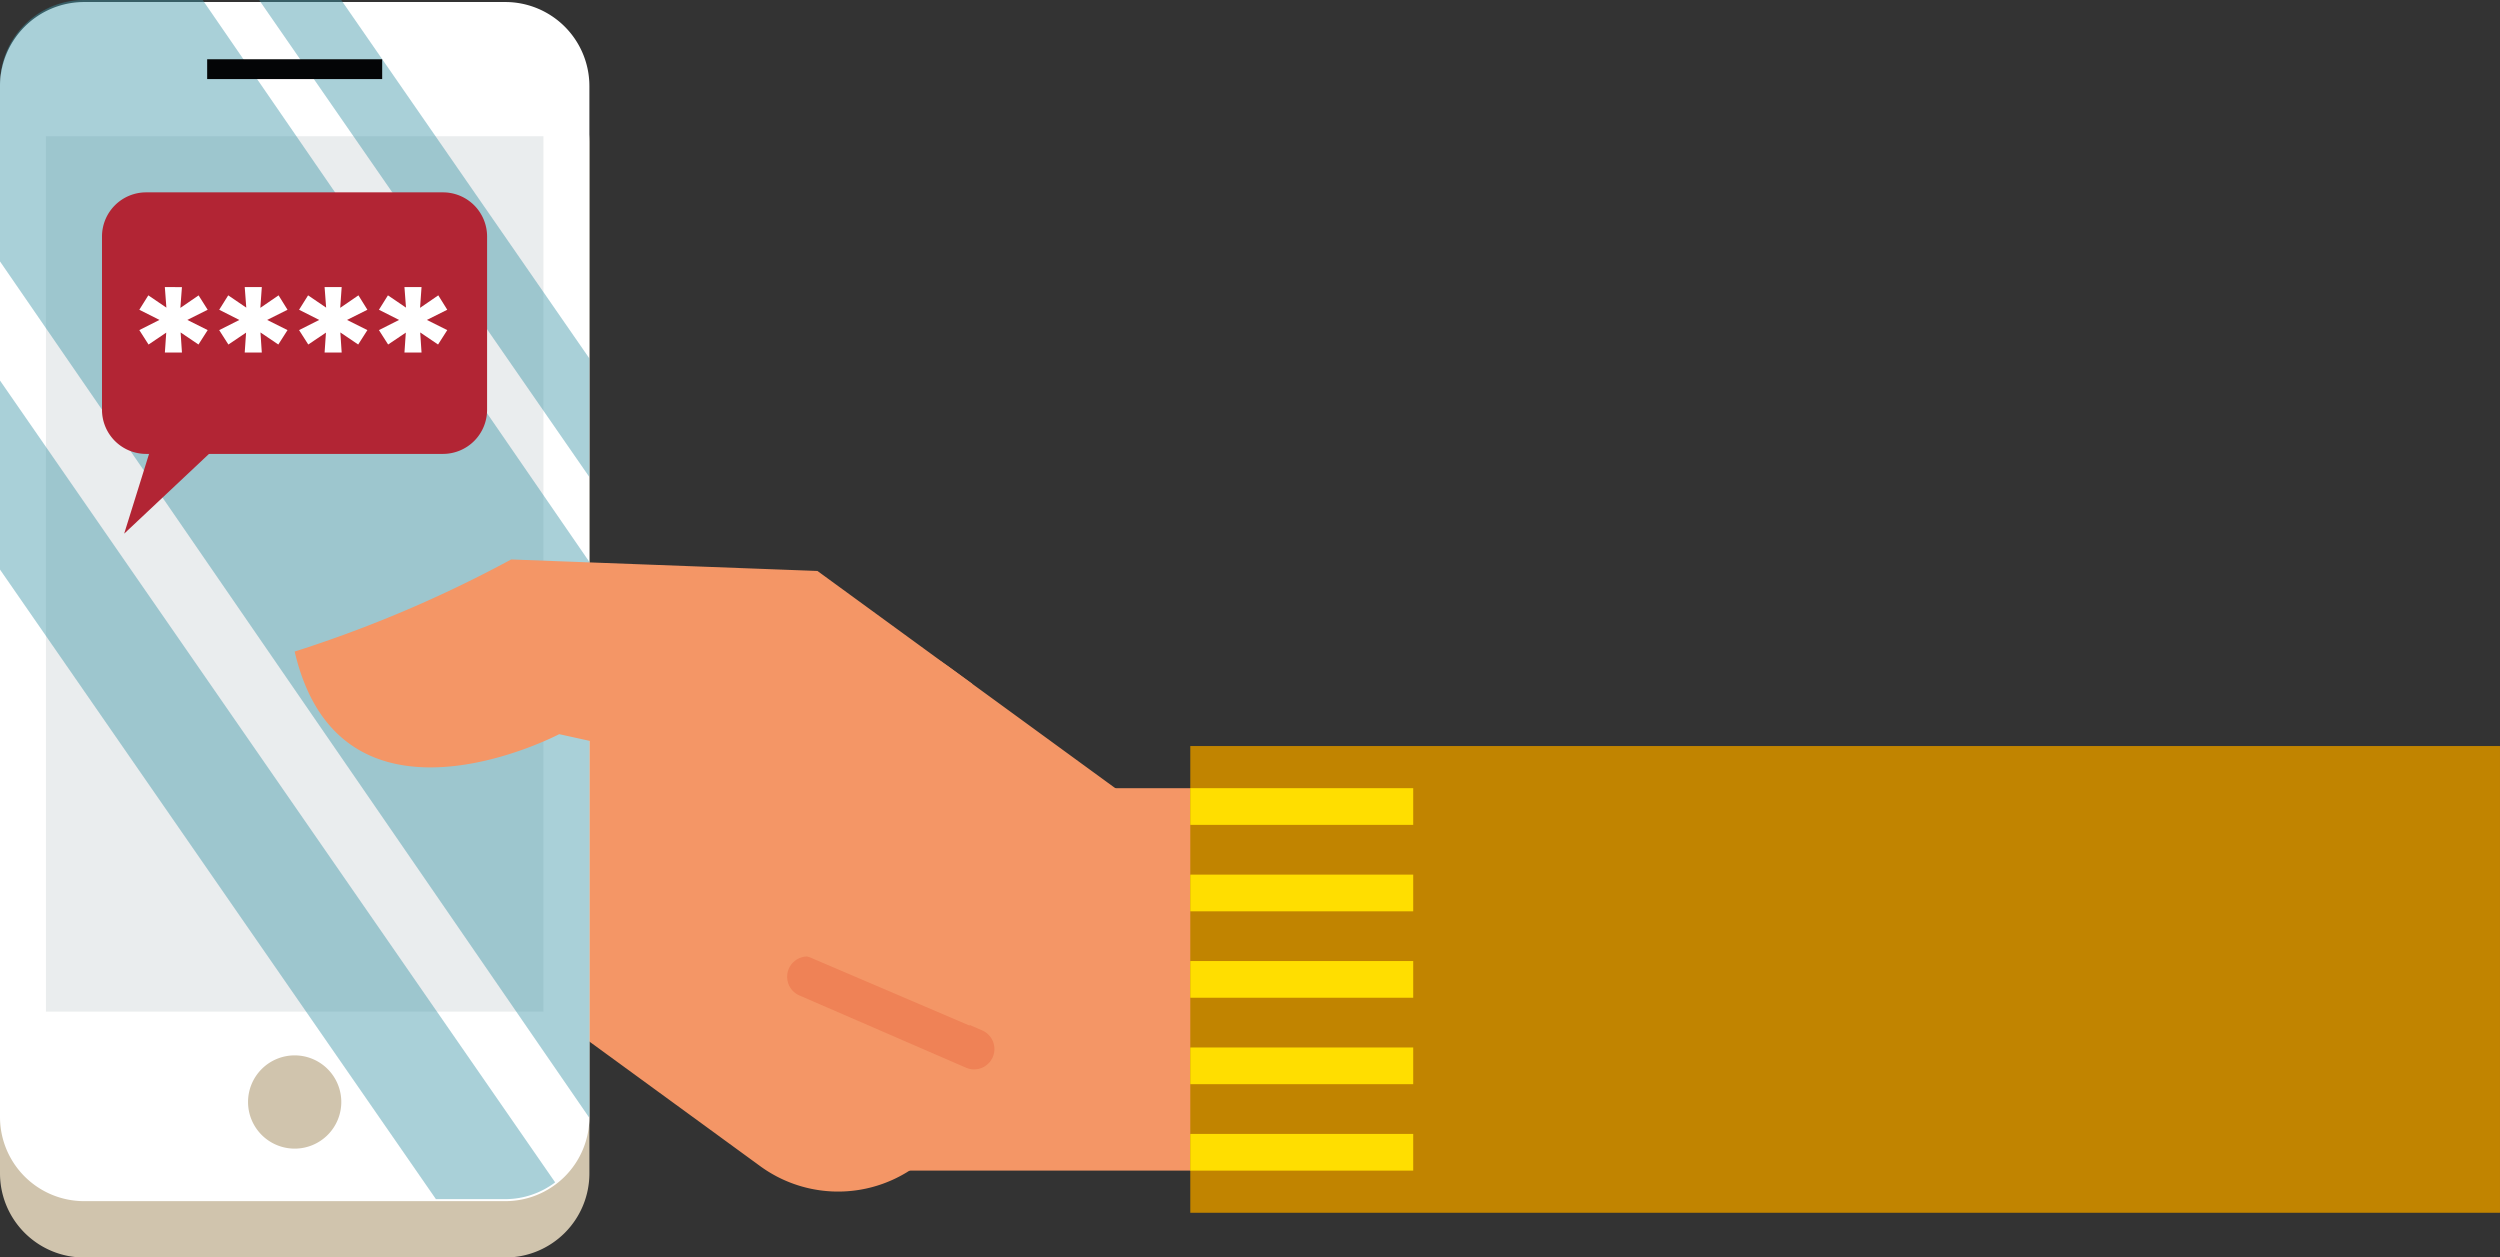 <svg id="veiligonline_hand" xmlns="http://www.w3.org/2000/svg" xmlns:xlink="http://www.w3.org/1999/xlink" width="170.514" height="85.768" viewBox="0 0 170.514 85.768">
  <rect x="0" y="0" width="170.514" height="85.768" fill="#333333" stroke="none"/>
  <defs>
    <clipPath id="clip-path">
      <rect id="Rectangle_152" data-name="Rectangle 152" width="170.514" height="85.768" fill="none"/>
    </clipPath>
    <clipPath id="clip-path-3">
      <rect id="Rectangle_140" data-name="Rectangle 140" width="14.101" height="7.683" fill="none"/>
    </clipPath>
    <clipPath id="clip-path-4">
      <rect id="Rectangle_143" data-name="Rectangle 143" width="40.195" height="81.788" fill="none"/>
    </clipPath>
  </defs>
  <g id="Group_1620" data-name="Group 1620" clip-path="url(#clip-path)">
    <path id="Path_1051" data-name="Path 1051" d="M73.228,26.031l.341,26.085H29.412l9.748-26.085Z" transform="translate(31.328 27.727)" fill="#f49666"/>
    <g id="Group_1619" data-name="Group 1619" transform="translate(0 0)">
      <g id="Group_1618" data-name="Group 1618" clip-path="url(#clip-path)">
        <path id="Path_1052" data-name="Path 1052" d="M42.207,20.692,22.239,23.8a17.556,17.556,0,0,0-11.367,7.073c-.107.147-1.778,2.412-1.888,2.563l33.3,24.288a9.011,9.011,0,0,0,12.591-1.972l12.67-17.37,3.785-2.916L55.242,23.73a17.573,17.573,0,0,0-13.035-3.038" transform="translate(9.57 21.817)" fill="#f49666"/>
        <g id="Group_1614" data-name="Group 1614" transform="translate(53.707 65.245)" opacity="0.22">
          <g id="Group_1613" data-name="Group 1613">
            <g id="Group_1612" data-name="Group 1612" clip-path="url(#clip-path-3)">
              <path id="Path_1053" data-name="Path 1053" d="M38.168,39.162a1.386,1.386,0,1,0,1.1-2.544L27.945,31.708a1.386,1.386,0,1,0-1.1,2.544Z" transform="translate(-26.007 -31.593)" fill="#dd3b1d"/>
            </g>
          </g>
        </g>
        <rect id="Rectangle_141" data-name="Rectangle 141" width="89.328" height="31.834" transform="translate(81.185 50.884)" fill="#c18400"/>
        <path id="Path_1054" data-name="Path 1054" d="M0,77.986V7.657A5.737,5.737,0,0,1,5.731,1.928H34.467A5.734,5.734,0,0,1,40.2,7.657V77.986a5.737,5.737,0,0,1-5.729,5.729H5.731A5.74,5.74,0,0,1,0,77.986" transform="translate(0 2.054)" fill="#d0c4ad"/>
        <path id="Path_1055" data-name="Path 1055" d="M0,76.125V5.8A5.739,5.739,0,0,1,5.731.067H34.467A5.736,5.736,0,0,1,40.2,5.8V76.125a5.735,5.735,0,0,1-5.729,5.729H5.731A5.739,5.739,0,0,1,0,76.125" transform="translate(0 0.071)" fill="#fff"/>
        <rect id="Rectangle_142" data-name="Rectangle 142" width="33.933" height="59.708" transform="translate(3.133 9.291)" fill="#eaedee"/>
        <path id="Path_1056" data-name="Path 1056" d="M8.192,38.036a3.18,3.18,0,1,1,3.18,3.18,3.182,3.182,0,0,1-3.18-3.18" transform="translate(8.726 37.127)" fill="#d0c4ad"/>
        <g id="Group_1617" data-name="Group 1617" opacity="0.44" style="mix-blend-mode: screen;isolation: isolate">
          <g id="Group_1616" data-name="Group 1616">
            <g id="Group_1615" data-name="Group 1615" clip-path="url(#clip-path-4)">
              <path id="Path_1057" data-name="Path 1057" d="M0,12.568,37.865,67.257a5.659,5.659,0,0,1-3.4,1.144H29.732L0,25.461Z" transform="translate(0 13.387)" fill="#3c94a7"/>
              <path id="Path_1058" data-name="Path 1058" d="M31.08,32.532,8.558,0h5.6L31.08,24.441Z" transform="translate(9.115 0)" fill="#3c94a7"/>
              <path id="Path_1059" data-name="Path 1059" d="M0,5.731A5.74,5.74,0,0,1,5.731,0h8.093L40.2,38.329V76.06c0,.058-.017.107-.017.163L0,17.831Z" transform="translate(0 0)" fill="#3c94a7"/>
            </g>
          </g>
        </g>
        <rect id="Rectangle_144" data-name="Rectangle 144" width="11.937" height="1.351" transform="translate(14.13 4.042)" fill="#040506"/>
        <path id="Path_1060" data-name="Path 1060" d="M45.389,19.262,24.5,18.477A85.756,85.756,0,0,1,9.732,24.759c3.143,13.473,18.043,5.634,18.043,5.634l8.124,1.79c-.314,5.12,2.959,10.342,7.777,12.922l12.094,5.167.165-23.32Z" transform="translate(10.366 19.681)" fill="#f49666"/>
        <rect id="Rectangle_145" data-name="Rectangle 145" width="15.204" height="2.503" transform="translate(81.185 77.34)" fill="#ffde00"/>
        <rect id="Rectangle_146" data-name="Rectangle 146" width="15.204" height="2.503" transform="translate(81.185 71.444)" fill="#ffde00"/>
        <rect id="Rectangle_147" data-name="Rectangle 147" width="15.204" height="2.503" transform="translate(81.185 65.548)" fill="#ffde00"/>
        <rect id="Rectangle_148" data-name="Rectangle 148" width="15.204" height="2.503" transform="translate(81.185 59.654)" fill="#ffde00"/>
        <rect id="Rectangle_149" data-name="Rectangle 149" width="15.204" height="2.503" transform="translate(81.185 53.758)" fill="#ffde00"/>
        <path id="Rectangle_150" data-name="Rectangle 150" d="M3.01,0H23.255a3.01,3.01,0,0,1,3.01,3.01V14.829a3.01,3.01,0,0,1-3.01,3.01H3.009A3.009,3.009,0,0,1,0,14.83V3.01A3.01,3.01,0,0,1,3.01,0Z" transform="translate(6.957 13.12)" fill="#b22534"/>
        <path id="Path_1061" data-name="Path 1061" d="M4.1,22.805,7.233,12.763l5.115,2.286Z" transform="translate(4.369 13.594)" fill="#b22534"/>
        <path id="Path_1062" data-name="Path 1062" d="M9.263,11.027l-1.388.694,1.388.694-.628.983-1.218-.824.091,1.373H6.343l.093-1.361L5.23,13.4,4.6,12.414l1.375-.694L4.6,11.027l.615-.983,1.231.838-.105-1.4H7.507L7.4,10.9l1.243-.853Z" transform="translate(4.902 10.1)" fill="#fff"/>
        <path id="Path_1063" data-name="Path 1063" d="M11.9,11.027l-1.388.694,1.388.694-.628.983-1.218-.824.091,1.373H8.98l.093-1.361L7.867,13.4l-.628-.983,1.375-.694L7.24,11.027l.615-.983,1.231.838-.105-1.4h1.165l-.1,1.415,1.243-.853Z" transform="translate(7.711 10.1)" fill="#fff"/>
        <path id="Path_1064" data-name="Path 1064" d="M14.538,11.027l-1.388.694,1.388.694-.628.983-1.218-.824.091,1.373H11.618l.093-1.361-1.206.812-.628-.983,1.375-.694-1.375-.694.615-.983,1.231.838-.105-1.4h1.165l-.1,1.415,1.243-.853Z" transform="translate(10.521 10.1)" fill="#fff"/>
        <path id="Path_1065" data-name="Path 1065" d="M17.176,11.027l-1.388.694,1.388.694-.628.983-1.218-.824.091,1.373H14.256l.093-1.361-1.206.812-.628-.983,1.375-.694-1.375-.694.615-.983,1.231.838-.105-1.4h1.165l-.1,1.415,1.243-.853Z" transform="translate(13.33 10.1)" fill="#fff"/>
      </g>
    </g>
  </g>
</svg>
